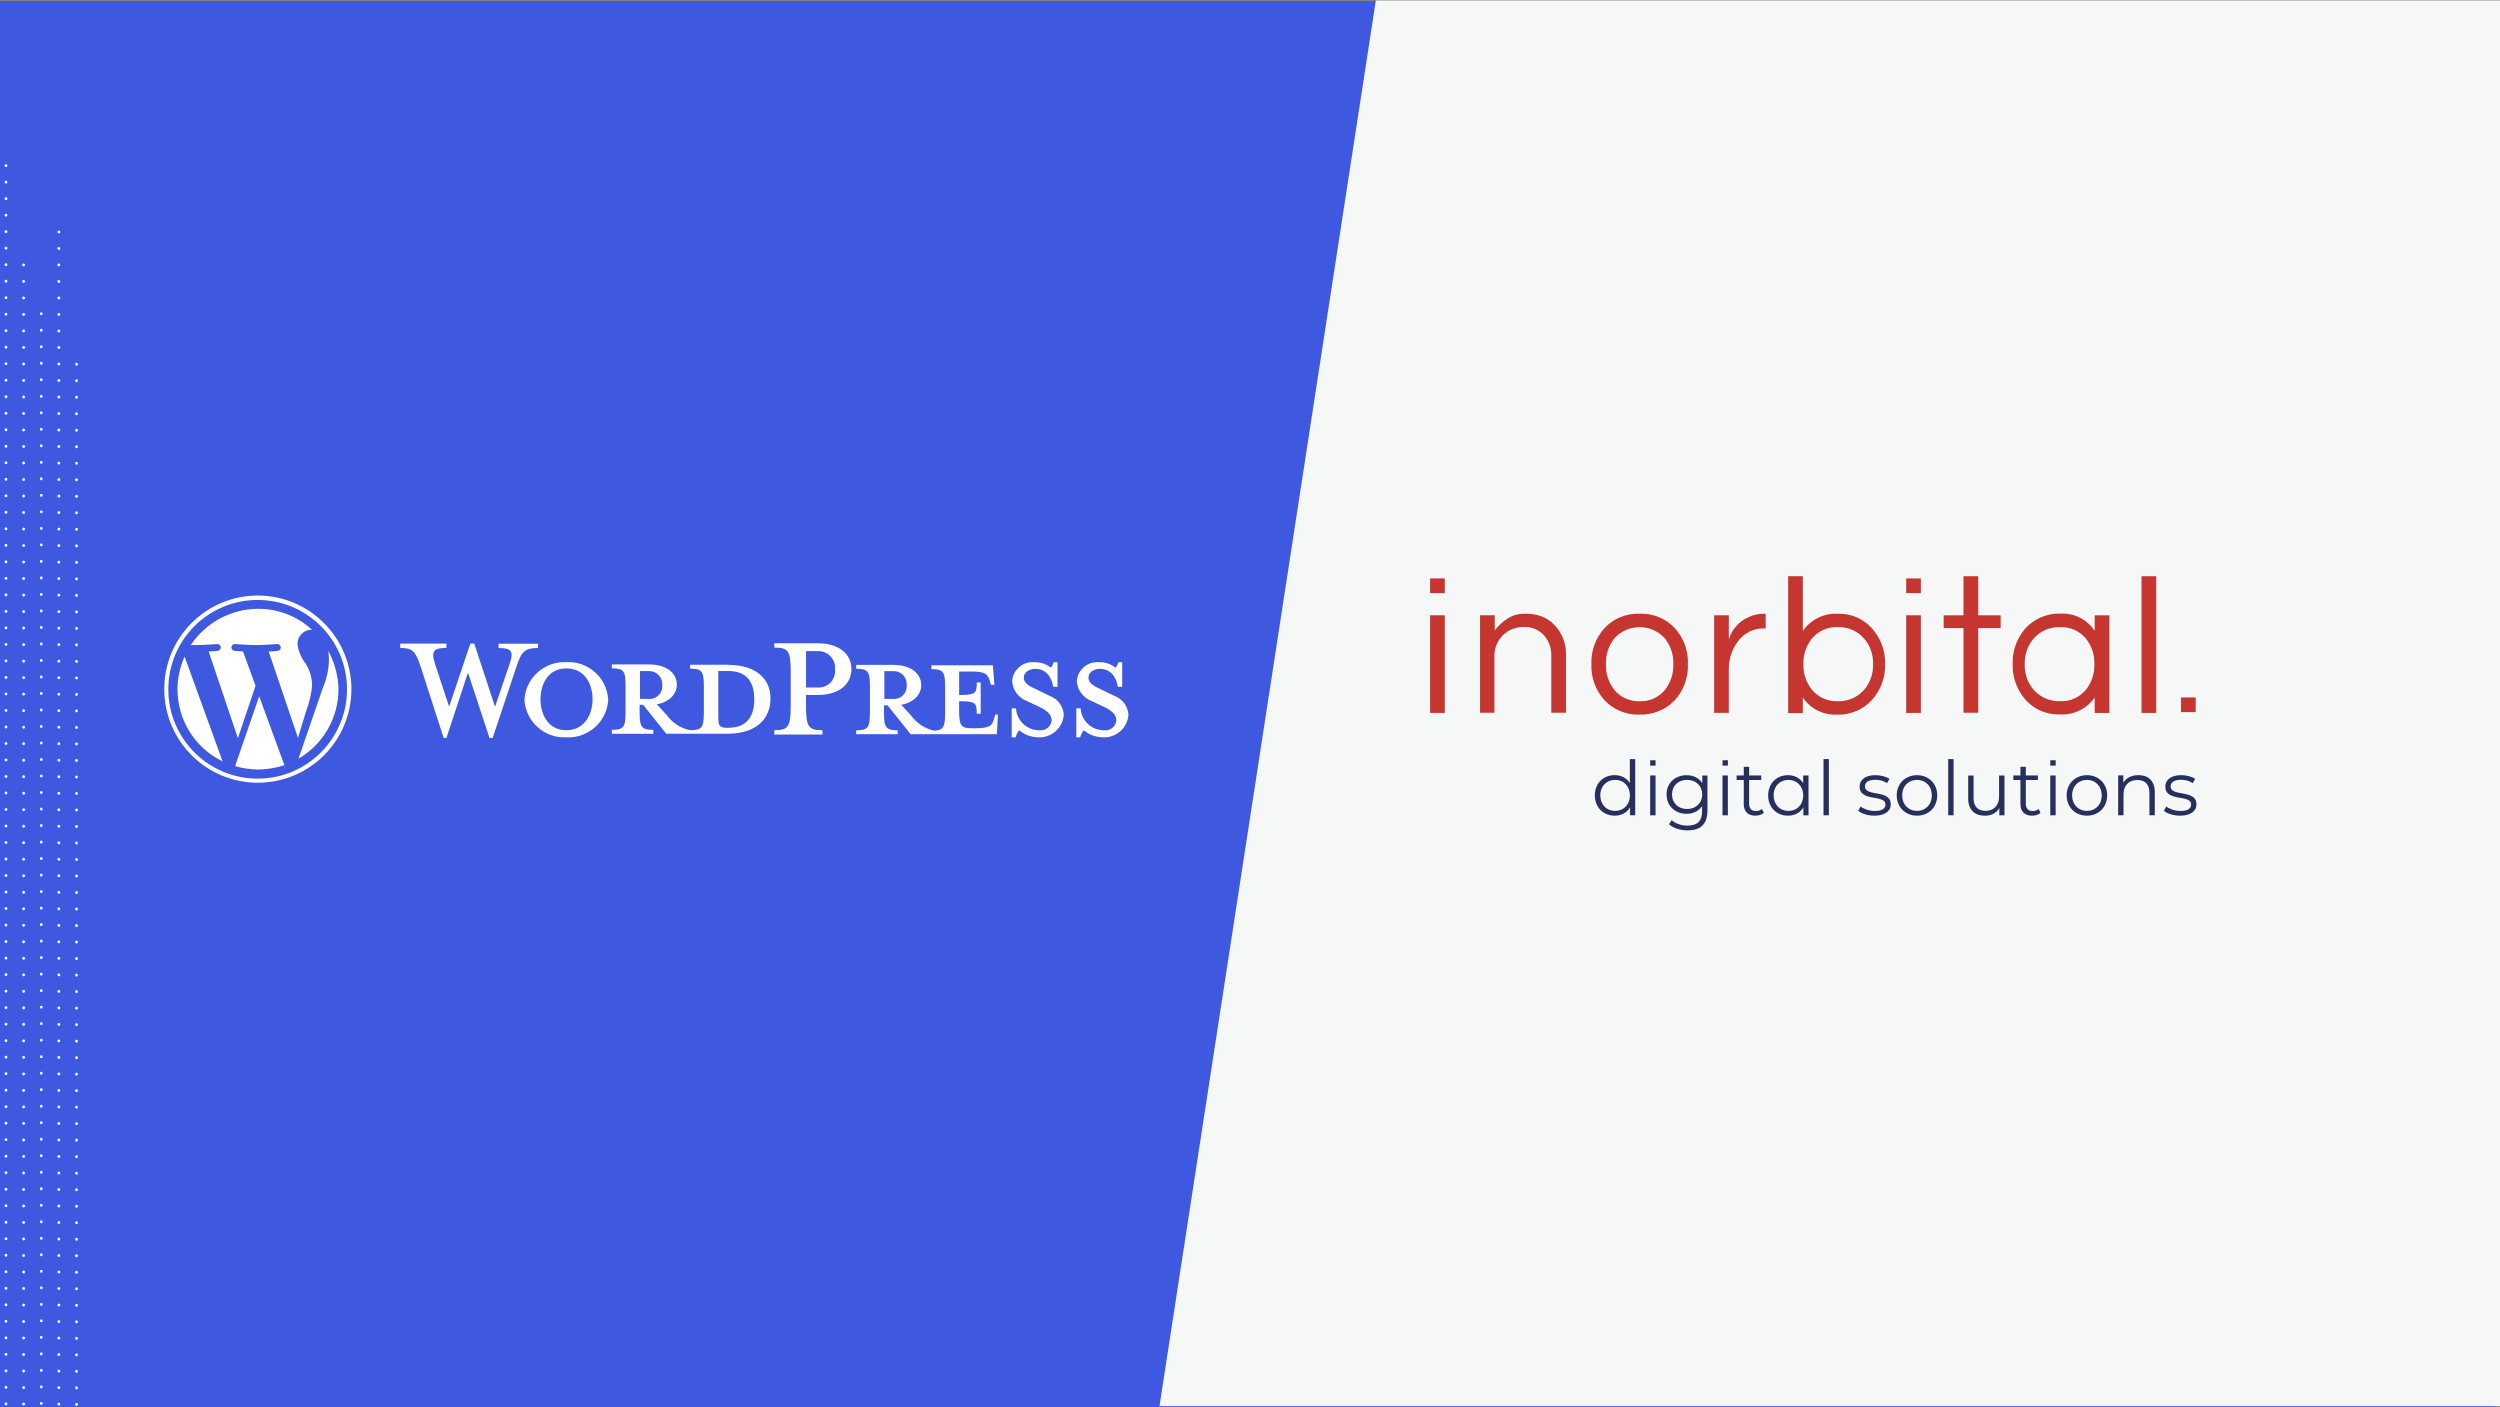 <?xml version="1.0" encoding="UTF-8"?>
<svg id="Layer_1" data-name="Layer 1" xmlns="http://www.w3.org/2000/svg" viewBox="0 0 913.08 514.04">
  <rect x="0" y="0" width="913.08" height="514.04" fill="#808080" stroke="none"/>
  <defs>
    <style>
      .cls-1 {
        stroke-dasharray: .05 5.98;
      }

      .cls-1, .cls-2, .cls-3, .cls-4, .cls-5, .cls-6 {
        fill: none;
        stroke: #fff;
        stroke-linecap: round;
        stroke-linejoin: round;
      }

      .cls-7 {
        fill: #3e58e0;
      }

      .cls-2 {
        stroke-dasharray: .05 5.98;
      }

      .cls-8 {
        fill: #c63631;
      }

      .cls-9 {
        fill: #fff;
      }

      .cls-3 {
        stroke-dasharray: .05 5.98;
      }

      .cls-10 {
        fill: #262f5d;
      }

      .cls-11 {
        fill: #f6f7f7;
      }

      .cls-5 {
        stroke-dasharray: .05 5.98;
      }

      .cls-6 {
        stroke-dasharray: .05 5.98;
      }
    </style>
  </defs>
  <rect class="cls-7" x="-1.86" y=".43" width="913.08" height="514.04"/>
  <polyline class="cls-11" points="502.5 .17 423.48 513.57 925.09 513.57 925.09 .17 502.5 .17"/>
  <g>
    <g>
      <rect id="Rectangle_954" data-name="Rectangle 954" class="cls-8" x="522.32" y="211.26" width="5.36" height="5.36"/>
      <rect id="Rectangle_955" data-name="Rectangle 955" class="cls-8" x="696.2" y="211.26" width="5.36" height="5.36"/>
      <path id="Path_323" data-name="Path 323" class="cls-8" d="M545.93,224.72v5.53c1.29-1.71,2.87-3.18,4.68-4.34,1.89-1.2,4.09-1.81,6.33-1.77,2.08-.04,4.14.29,6.1.97,1.69.67,3.22,1.68,4.51,2.97,3,3.04,4.59,7.19,4.39,11.46v20.77h-5.36v-20.6c.15-2.87-.86-5.69-2.8-7.82-1.87-1.95-4.49-3.01-7.19-2.91-2.84-.06-5.59,1-7.64,2.97-2.1,2.05-3.23,4.89-3.14,7.82v20.54h-5.25v-35.59h5.36Z"/>
      <path id="Path_324" data-name="Path 324" class="cls-8" d="M598.85,224.15c4.89-.19,9.62,1.77,12.94,5.36,3.19,3.59,4.87,8.27,4.68,13.06.19,4.8-1.48,9.48-4.68,13.06-3.34,3.57-8.06,5.52-12.94,5.36-4.89.19-9.62-1.77-12.94-5.36-3.19-3.59-4.87-8.27-4.68-13.06-.19-4.8,1.49-9.48,4.68-13.06,3.32-3.6,8.05-5.56,12.94-5.36ZM598.85,256.1c3.5.16,6.87-1.31,9.12-3.99,2.18-2.69,3.31-6.07,3.19-9.53.12-3.46-1.02-6.84-3.19-9.53-4.65-5.04-12.51-5.35-17.55-.7-.24.22-.47.46-.7.7-2.18,2.69-3.31,6.07-3.19,9.53-.12,3.46,1.02,6.84,3.19,9.53,2.26,2.67,5.63,4.14,9.12,3.99Z"/>
      <path id="Path_325" data-name="Path 325" class="cls-8" d="M644.88,224.15v5.36h-.63c-3.7-.06-7.2,1.66-9.41,4.62-2.31,3.03-3.51,6.75-3.42,10.55v15.69h-5.36v-35.65h5.36v8.79c1.13-3.7,3.84-6.72,7.41-8.21,1.79-.8,3.74-1.19,5.7-1.14h.34Z"/>
      <path id="Path_326" data-name="Path 326" class="cls-8" d="M658.45,230.49c2.85-4.21,7.7-6.61,12.77-6.33,4.76-.17,9.34,1.8,12.49,5.36,3.21,3.58,4.93,8.26,4.79,13.06.14,4.81-1.58,9.48-4.79,13.06-3.29,3.6-8.01,5.57-12.89,5.36-4.94.23-9.64-2.15-12.38-6.27v5.7h-5.36v-49.98h5.36v20.02ZM671.22,256.1c3.59.13,7.05-1.33,9.47-3.99,2.32-2.62,3.54-6.03,3.42-9.53.12-3.5-1.1-6.91-3.42-9.53-2.4-2.67-5.87-4.14-9.47-4-3.55-.17-6.98,1.3-9.3,3.99-2.22,2.67-3.37,6.06-3.24,9.53-.13,3.47,1.03,6.86,3.24,9.53,2.34,2.67,5.75,4.13,9.3,4Z"/>
      <path id="Path_327" data-name="Path 327" class="cls-8" d="M696.2,224.72h5.36v35.66h-5.36v-35.66Z"/>
      <path id="Path_328" data-name="Path 328" class="cls-8" d="M717.13,260.38v-30.98h-7.24v-4.67h7.24v-14.27h5.36v14.27h8.21v4.67h-8.21v30.91h-5.36v.06Z"/>
      <path id="Path_329" data-name="Path 329" class="cls-8" d="M765.09,254.67c-2.87,4.18-7.71,6.56-12.77,6.27-4.77.16-9.36-1.81-12.54-5.36-3.16-3.61-4.83-8.27-4.68-13.06-.15-4.79,1.52-9.46,4.68-13.06,3.31-3.59,8.02-5.54,12.89-5.36,4.95-.22,9.66,2.19,12.38,6.33v-5.7h5.36v35.66h-5.36v-5.7h.05ZM752.38,256.1c3.55.17,6.98-1.3,9.3-3.99,2.22-2.67,3.37-6.06,3.24-9.53.13-3.47-1.03-6.86-3.24-9.53-2.32-2.69-5.75-4.17-9.3-3.99-3.59-.13-7.05,1.33-9.47,3.99-2.32,2.62-3.54,6.03-3.42,9.53-.12,3.5,1.1,6.91,3.42,9.53,2.43,2.64,5.88,4.09,9.47,3.99h0Z"/>
      <path id="Path_330" data-name="Path 330" class="cls-8" d="M787.51,260.38h-5.36v-49.92h5.36v49.92Z"/>
      <path id="Path_331" data-name="Path 331" class="cls-8" d="M522.32,224.72h5.36v35.66h-5.36v-35.66Z"/>
      <rect id="Rectangle_956" data-name="Rectangle 956" class="cls-8" x="796.58" y="254.73" width="5.36" height="5.36"/>
    </g>
    <g>
      <path class="cls-10" d="M597.23,277.25v20.52h-1.88v-2.88c-1.19,1.96-3.21,3.01-5.61,3.01-4.15,0-7.25-3.01-7.25-7.41s3.1-7.38,7.25-7.38c2.32,0,4.31,1,5.53,2.88v-8.74h1.96ZM595.29,290.5c0-3.4-2.32-5.67-5.39-5.67s-5.42,2.27-5.42,5.67,2.32,5.67,5.42,5.67,5.39-2.27,5.39-5.67Z"/>
      <path class="cls-10" d="M602.7,283.23h1.96v14.55h-1.96v-14.55Z"/>
      <path class="cls-10" d="M623.61,283.23v12.78c0,5.01-2.46,7.27-7.27,7.27-2.65,0-5.25-.8-6.77-2.24l1-1.49c1.38,1.24,3.48,1.99,5.72,1.99,3.68,0,5.36-1.69,5.36-5.28v-1.85c-1.22,1.85-3.29,2.82-5.67,2.82-4.15,0-7.3-2.9-7.3-7.08s3.15-7.02,7.3-7.02c2.43,0,4.54,1,5.75,2.9v-2.79h1.88ZM621.7,290.14c0-3.15-2.32-5.31-5.53-5.31s-5.5,2.16-5.5,5.31,2.3,5.34,5.5,5.34,5.53-2.18,5.53-5.34Z"/>
      <path class="cls-10" d="M629.11,283.23h1.96v14.55h-1.96v-14.55ZM631.08,279.63h-1.96v-1.96h1.96v1.96Z"/>
      <path class="cls-10" d="M644.21,296.89c-.77.69-1.94,1.02-3.07,1.02-2.74,0-4.26-1.55-4.26-4.23v-8.79h-2.6v-1.66h2.6v-3.18h1.96v3.18h4.42v1.66h-4.42v8.68c0,1.71.89,2.65,2.52,2.65.8,0,1.6-.25,2.16-.75l.69,1.41Z"/>
      <path class="cls-10" d="M660.53,283.23v14.55h-1.88v-2.88c-1.19,1.96-3.21,3.01-5.61,3.01-4.15,0-7.25-3.01-7.25-7.41s3.1-7.38,7.25-7.38c2.32,0,4.31,1,5.53,2.88v-2.77h1.96ZM658.59,290.5c0-3.4-2.32-5.67-5.39-5.67s-5.42,2.27-5.42,5.67,2.32,5.67,5.42,5.67,5.39-2.27,5.39-5.67Z"/>
      <path class="cls-10" d="M666,277.25h1.96v20.52h-1.96v-20.52Z"/>
      <path class="cls-10" d="M678.67,296.11l.88-1.55c1.16.91,3.12,1.63,5.17,1.63,2.77,0,3.9-.94,3.9-2.38,0-3.79-9.43-.8-9.43-6.55,0-2.38,2.05-4.15,5.75-4.15,1.88,0,3.93.53,5.14,1.35l-.86,1.58c-1.27-.89-2.79-1.24-4.29-1.24-2.63,0-3.79,1.02-3.79,2.41,0,3.93,9.43.97,9.43,6.55,0,2.52-2.21,4.15-6,4.15-2.41,0-4.73-.77-5.92-1.8Z"/>
      <path class="cls-10" d="M692.75,290.5c0-4.31,3.15-7.38,7.41-7.38s7.38,3.07,7.38,7.38-3.12,7.41-7.38,7.41-7.41-3.1-7.41-7.41ZM705.55,290.5c0-3.4-2.3-5.67-5.39-5.67s-5.42,2.27-5.42,5.67,2.32,5.67,5.42,5.67,5.39-2.27,5.39-5.67Z"/>
      <path class="cls-10" d="M711.55,277.25h1.96v20.52h-1.96v-20.52Z"/>
      <path class="cls-10" d="M732.1,283.23v14.55h-1.88v-2.65c-1.02,1.77-2.9,2.79-5.23,2.79-3.71,0-6.14-2.07-6.14-6.25v-8.43h1.96v8.24c0,3.1,1.6,4.67,4.37,4.67,3.04,0,4.95-1.96,4.95-5.28v-7.63h1.96Z"/>
      <path class="cls-10" d="M745.26,296.89c-.77.69-1.94,1.02-3.07,1.02-2.74,0-4.26-1.55-4.26-4.23v-8.79h-2.6v-1.66h2.6v-3.18h1.96v3.18h4.42v1.66h-4.42v8.68c0,1.71.89,2.65,2.52,2.65.8,0,1.6-.25,2.16-.75l.69,1.41Z"/>
      <path class="cls-10" d="M748.83,283.23h1.96v14.55h-1.96v-14.55Z"/>
      <path class="cls-10" d="M754.81,290.5c0-4.31,3.15-7.38,7.41-7.38s7.38,3.07,7.38,7.38-3.12,7.41-7.38,7.41-7.41-3.1-7.41-7.41ZM767.61,290.5c0-3.4-2.3-5.67-5.39-5.67s-5.42,2.27-5.42,5.67,2.32,5.67,5.42,5.67,5.39-2.27,5.39-5.67Z"/>
      <path class="cls-10" d="M787,289.34v8.43h-1.96v-8.24c0-3.07-1.6-4.65-4.37-4.65-3.12,0-5.09,1.94-5.09,5.25v7.63h-1.96v-14.55h1.88v2.68c1.05-1.77,3.01-2.79,5.53-2.79,3.54,0,5.97,2.05,5.97,6.22Z"/>
      <path class="cls-10" d="M790.32,296.11l.88-1.55c1.16.91,3.12,1.63,5.17,1.63,2.77,0,3.9-.94,3.9-2.38,0-3.79-9.43-.8-9.43-6.55,0-2.38,2.05-4.15,5.75-4.15,1.88,0,3.93.53,5.14,1.35l-.86,1.58c-1.27-.89-2.79-1.24-4.29-1.24-2.63,0-3.79,1.02-3.79,2.41,0,3.93,9.43.97,9.43,6.55,0,2.52-2.21,4.15-6,4.15-2.41,0-4.73-.77-5.92-1.8Z"/>
      <rect class="cls-10" x="602.7" y="277.67" width="1.96" height="1.96"/>
      <rect class="cls-10" x="748.83" y="277.67" width="1.96" height="1.96"/>
    </g>
  </g>
  <g>
    <line class="cls-4" x1="2.19" y1="60.48" x2="2.19" y2="60.51"/>
    <line class="cls-1" x1="2.19" y1="66.49" x2="2.19" y2="570.09"/>
  </g>
  <g>
    <line class="cls-4" x1="8.63" y1="96.75" x2="8.63" y2="96.77"/>
    <line class="cls-5" x1="8.63" y1="102.75" x2="8.63" y2="570.09"/>
  </g>
  <g>
    <line class="cls-4" x1="15.07" y1="114.58" x2="15.07" y2="114.61"/>
    <line class="cls-3" x1="15.07" y1="120.59" x2="15.07" y2="570.09"/>
  </g>
  <g>
    <line class="cls-4" x1="21.5" y1="84.7" x2="21.5" y2="84.73"/>
    <line class="cls-6" x1="21.5" y1="90.71" x2="21.5" y2="570.09"/>
  </g>
  <g>
    <line class="cls-4" x1="27.94" y1="133.03" x2="27.94" y2="133.05"/>
    <line class="cls-2" x1="27.94" y1="139.03" x2="27.94" y2="570.09"/>
  </g>
  <g id="Group_1466" data-name="Group 1466">
    <g id="Group_1463" data-name="Group 1463">
      <g id="Group_1464" data-name="Group 1464">
        <path id="Path_1739" data-name="Path 1739" class="cls-9" d="M64.83,251.69c-.05,11.23,6.36,21.49,16.47,26.38l-13.88-38.27c-1.68,3.74-2.56,7.79-2.6,11.89h0ZM113.98,250.2c-.05-2.86-.91-5.66-2.48-8.05-1.57-2.01-2.55-4.4-2.85-6.93-.06-2.8,2.15-5.12,4.95-5.2h.37c-5.39-4.98-12.46-7.72-19.79-7.67-9.86.09-19.04,5.05-24.52,13.25h1.86c3.1,0,7.8-.37,7.8-.37.69-.03,1.27.49,1.31,1.18.03.65-.44,1.21-1.08,1.3-1.11.14-2.23.22-3.34.22l10.68,31.7,6.44-19.19-4.58-12.51-3.11-.22c-.68-.07-1.18-.67-1.12-1.36.06-.64.6-1.12,1.24-1.12,0,0,4.83.37,7.68.37,3.1,0,7.8-.37,7.8-.37.69-.03,1.27.49,1.31,1.18.03.65-.44,1.21-1.08,1.3-1.11.14-2.23.22-3.34.22l10.7,31.58,2.97-9.78c1.17-3.06,1.92-6.27,2.23-9.54l-.03.02ZM94.66,254.3l-8.79,25.51c2.7.79,5.49,1.21,8.3,1.24,3.33-.02,6.63-.56,9.78-1.61-.12-.12-.12-.22-.22-.37l-9.06-24.76ZM119.93,237.71l.22,2.97c-.02,3.62-.78,7.21-2.23,10.53l-8.9,25.88c9.04-5.26,14.61-14.93,14.61-25.4-.13-4.89-1.4-9.68-3.72-13.99h0ZM94.17,217.51c-18.88,0-34.18,15.3-34.18,34.18s15.3,34.18,34.18,34.18,34.18-15.3,34.18-34.18c-.04-18.86-15.32-34.14-34.18-34.18M94.17,284.38c-18.02.03-32.66-14.55-32.69-32.57-.03-18.02,14.55-32.66,32.57-32.69,18.02-.03,32.66,14.55,32.69,32.57.03,18.02-14.55,32.66-32.57,32.69"/>
      </g>
    </g>
    <g id="Group_1465" data-name="Group 1465">
      <path id="Path_1740" data-name="Path 1740" class="cls-9" d="M265.78,242.79h-13.73v1.43c4.29,0,5.01.89,5.01,6.3v9.73c0,5.44-.71,6.44-5.01,6.44-3.46-.71-6.53-2.7-8.58-5.58l-3.57-3.86c4.72-.89,7.3-3.86,7.3-7.15,0-4.16-3.57-7.43-10.3-7.43h-13.44v1.43c4.29,0,5.01.89,5.01,6.3v9.73c0,5.44-.71,6.44-5.01,6.44v1.43h15.16v-1.43c-4.29,0-5.01-1-5.01-6.44v-2.72h1.29l8.44,10.58h22.32c11.01,0,15.73-5.86,15.73-12.73.14-6.72-4.58-12.44-15.59-12.44h-.01ZM233.74,255.23v-10.13h3.15c2.62-.14,4.86,1.87,5,4.49.01.22,0,.44-.01.67.21,2.56-1.7,4.8-4.26,5.01-.25.02-.5.02-.74,0l-3.14-.04ZM266.06,265.81h-.57c-2.72,0-3.15-.71-3.15-4.16v-16.58h3.72c8.01,0,9.44,5.86,9.44,10.3,0,4.72-1.58,10.44-9.44,10.44h0ZM180.81,258.13l5.29-15.59c1.58-4.58.89-5.86-4.01-5.86v-1.58h14.44v1.58c-4.86,0-6,1.14-7.87,6.72l-8.73,26.16h-1.14l-7.87-23.9-7.87,23.89h-1l-8.45-26.18c-1.86-5.58-2.97-6.72-7.43-6.72v-1.58h16.88v1.58c-4.58,0-5.72,1-4.16,5.86l5.15,15.59,7.73-23.03h1.45l7.58,23.06ZM206.84,269.29c-8.01.41-14.84-5.73-15.31-13.73.5-7.99,7.31-14.1,15.31-13.73,8.01-.42,14.86,5.72,15.31,13.73-.45,8.01-7.29,14.15-15.31,13.73M206.84,244.12c-7.01,0-9.44,6.3-9.44,11.29s2.43,11.29,9.44,11.29,9.59-6.3,9.59-11.29-2.43-11.29-9.59-11.29M300.39,266.7v1.58h-17.6v-1.58c5.15,0,6-1.29,6-9.01v-12.3c0-7.73-.89-8.87-6-8.87v-1.58h15.88c7.87,0,12.3,4.01,12.3,9.44s-4.43,9.44-12.3,9.44h-4.29v4.01c0,7.58.89,8.87,6,8.87h0ZM298.68,237.81h-4.29v13.3h4.29c3.3.19,6.13-2.34,6.32-5.64.02-.31.01-.63-.02-.94.35-3.35-2.09-6.35-5.44-6.69-.28-.03-.57-.04-.86-.03M363.47,261.12l-.43,1.43c-.71,2.57-1.58,3.43-7.01,3.43h-1c-4.01,0-4.72-.89-4.72-6.3v-3.57c6,0,6.44.57,6.44,4.58h1.43v-11.44h-1.43c0,4.01-.43,4.58-6.44,4.58v-8.57h4.16c5.44,0,6.3.89,7.01,3.43l.43,1.43h1.29l-.57-7.15h-22.46v1.43c4.29,0,5.01.89,5.01,6.3v9.73c0,5.01-.57,6.3-4.01,6.44-3.41-.76-6.41-2.75-8.44-5.59l-3.57-3.86c4.72-.89,7.3-3.86,7.3-7.15,0-4.16-3.57-7.43-10.3-7.43h-13.45v1.43c4.29,0,5.01.89,5.01,6.3v9.73c0,5.44-.71,6.44-5.01,6.44v1.43h15.16v-1.43c-4.29,0-5.01-1-5.01-6.44v-2.72h1.29l8.44,10.58h31.48l.43-7.15h-1v.14ZM322.99,255.26v-10.15h3.15c2.62-.15,4.87,1.85,5.02,4.47.01.23.01.46,0,.69.21,2.56-1.7,4.8-4.26,5.01-.25.02-.5.02-.74,0h-3.16Z"/>
      <path id="Path_1741" data-name="Path 1741" class="cls-9" d="M379.07,269.29c-2.5-.07-4.91-.98-6.84-2.57-.6.76-1.04,1.64-1.29,2.57h-1.43v-10.58h1.58c.25,4.54,4.04,8.08,8.58,8.01,2.18.26,4.16-1.31,4.41-3.49,0-.07.02-.15.02-.22,0-2-1.72-3.57-4.86-5.01l-4.29-2c-3.04-1.19-5.11-4.04-5.29-7.3.34-4.12,3.96-7.18,8.08-6.84.02,0,.05,0,.07,0,2.18-.07,4.3.64,6,2,.5-.57.85-1.26,1-2h1.43v9h-1.58c-.57-3.57-2.57-6.58-6.58-6.58-2.15,0-4.16,1.29-4.16,3.15,0,2,1.58,3,5.29,4.72l4.16,2c2.91,1.07,4.93,3.74,5.15,6.84-.3,4.89-4.51,8.6-9.4,8.3-.01,0-.03,0-.04,0h-.03Z"/>
      <path id="Path_1742" data-name="Path 1742" class="cls-9" d="M402.67,269.29c-2.5-.07-4.91-.98-6.84-2.57-.6.76-1.04,1.64-1.29,2.57h-1.43v-10.58h1.58c.25,4.53,4.03,8.06,8.57,8.01,2.18.27,4.17-1.28,4.44-3.46.01-.08.02-.17.02-.25,0-2-1.72-3.57-4.86-5.01l-4.29-2c-3.04-1.19-5.11-4.04-5.29-7.3.34-4.12,3.96-7.18,8.08-6.84.02,0,.05,0,.07,0,2.18-.07,4.3.64,6,2,.5-.57.85-1.26,1-2h1.43v9h-1.58c-.57-3.57-2.57-6.58-6.58-6.58-2.15,0-4.16,1.29-4.16,3.15,0,2,1.58,3,5.29,4.72l4.16,2c2.91,1.07,4.93,3.74,5.15,6.84-.3,4.89-4.5,8.6-9.39,8.3-.02,0-.04,0-.06,0h-.03Z"/>
    </g>
  </g>
</svg>